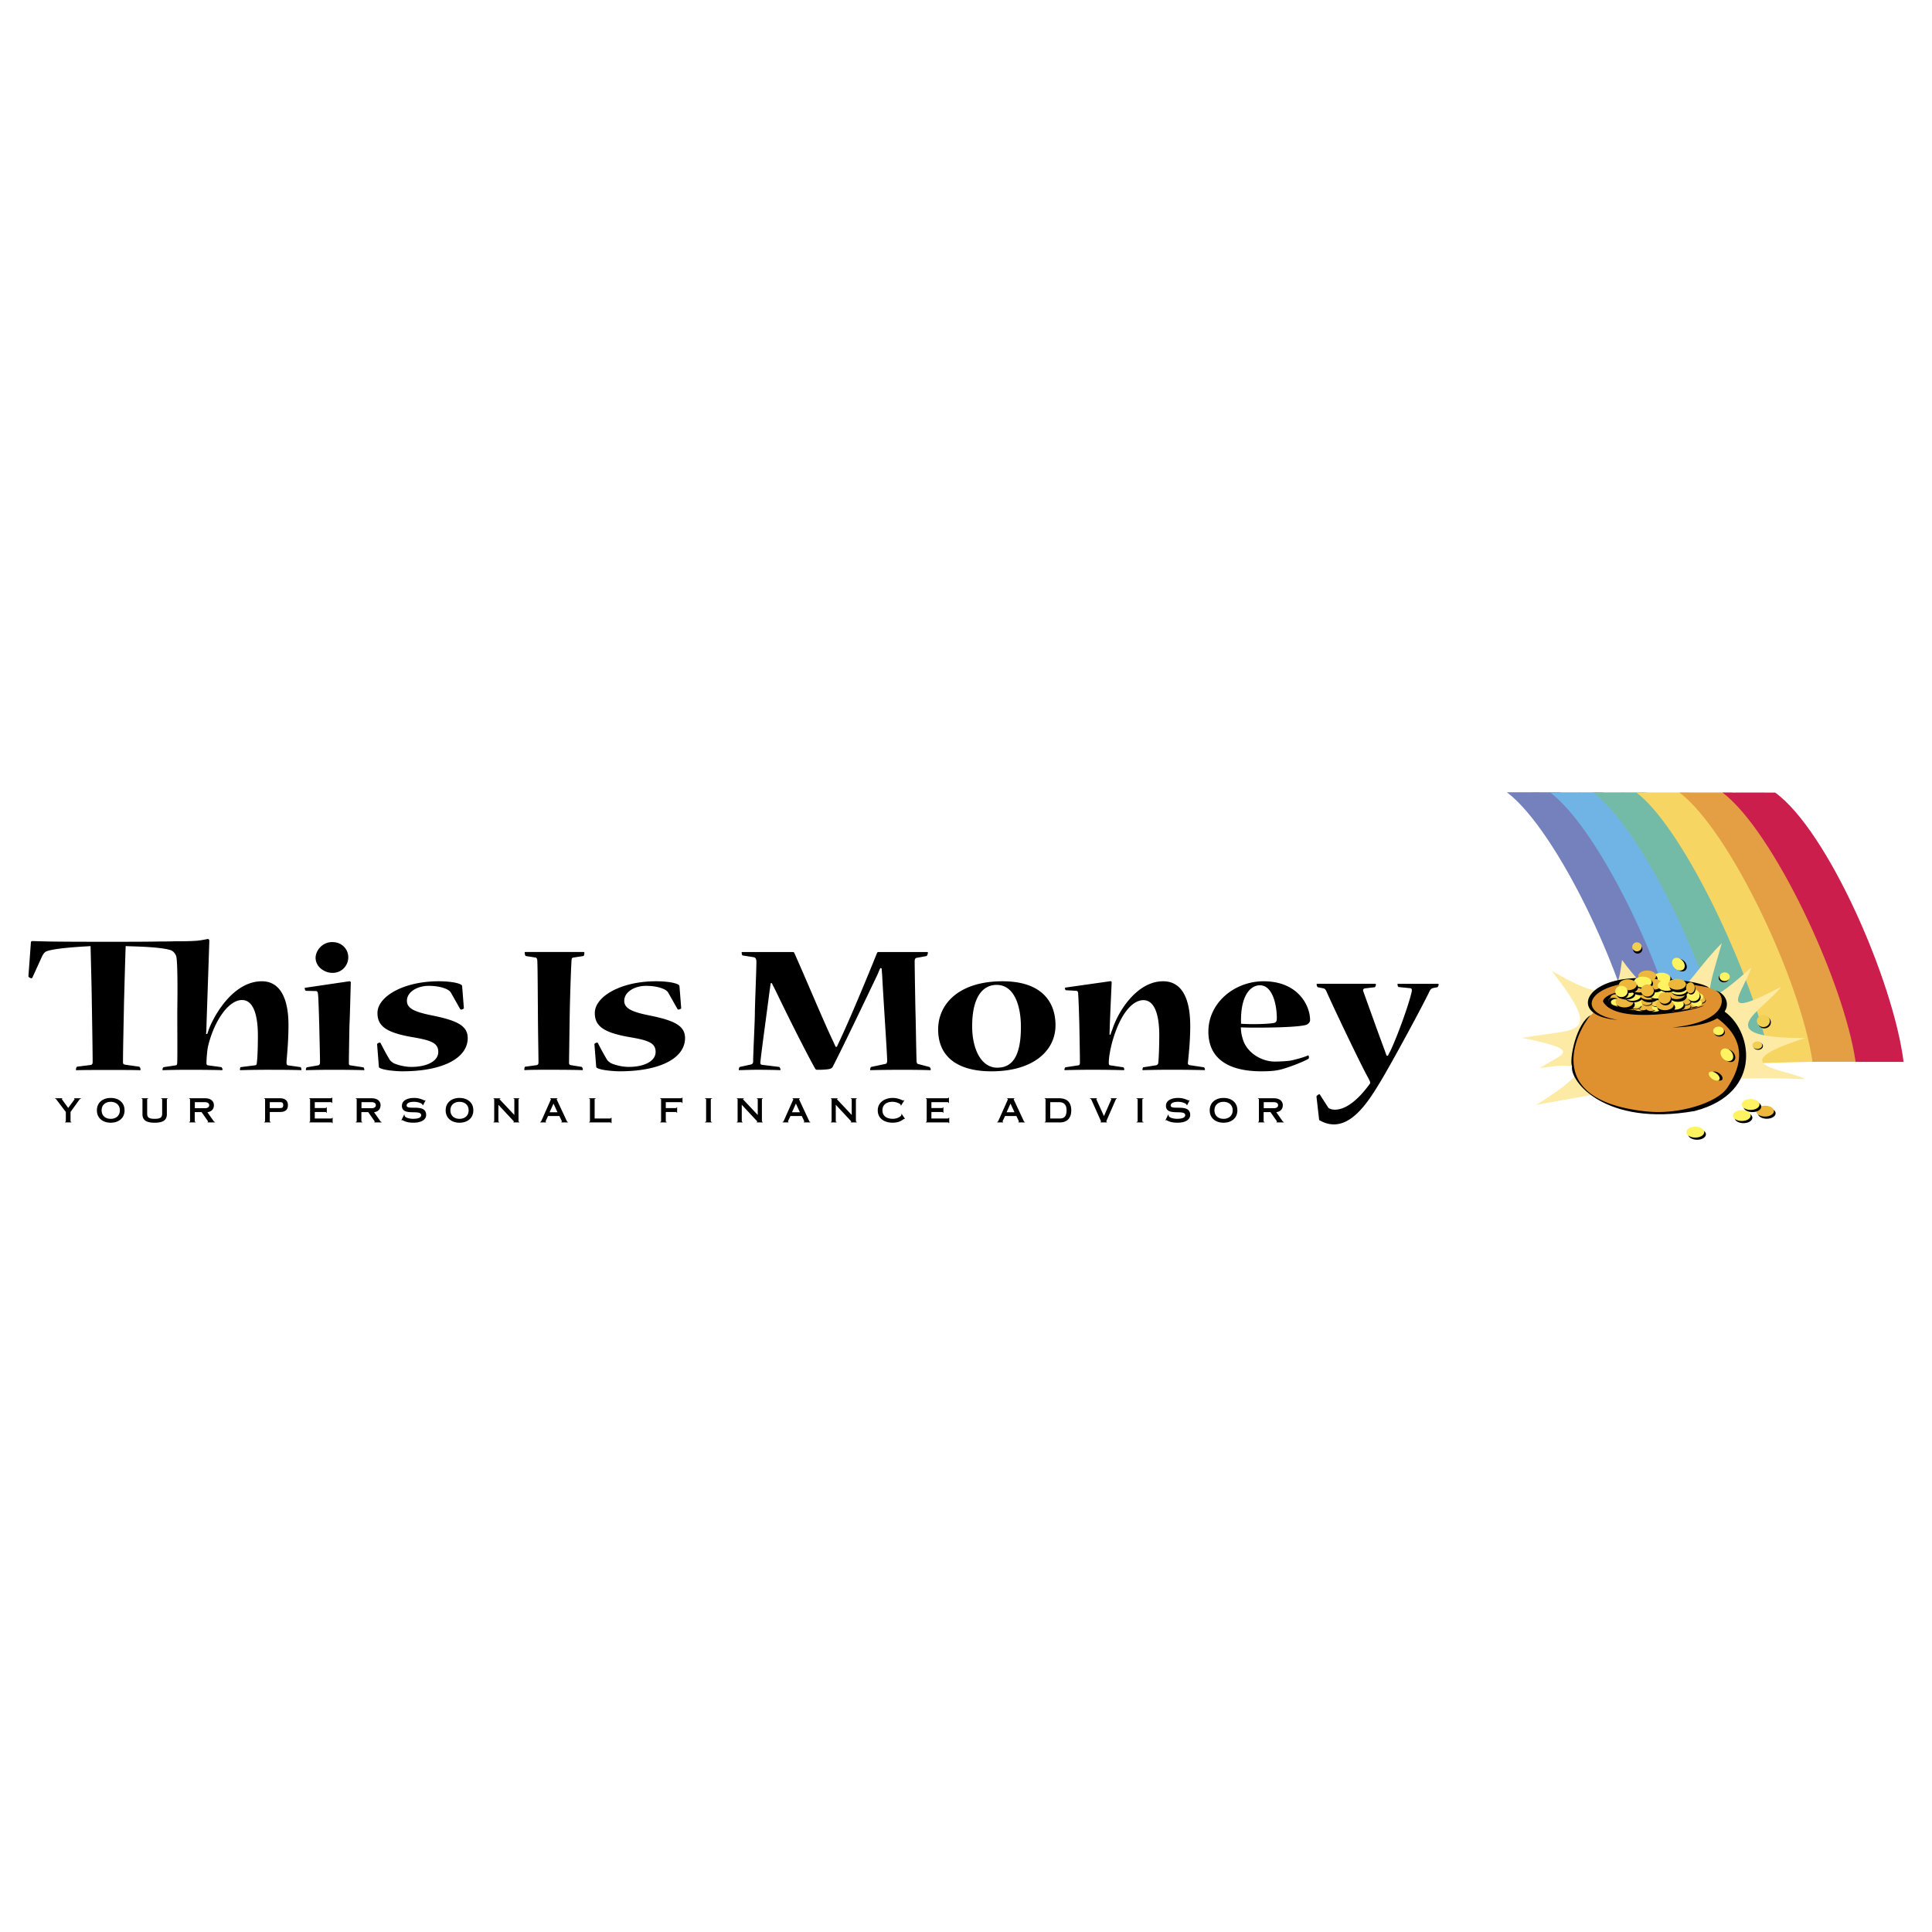 <svg xmlns="http://www.w3.org/2000/svg" width="2500" height="2500" viewBox="0 0 192.756 192.756"><g fill-rule="evenodd" clip-rule="evenodd"><path fill="#fff" d="M0 0h192.756v192.756H0V0z"/><path d="M150.346 79.047c2.402-.013 3.65 0 5.254 0 5.254 3.803 11.799 18.805 12.812 26.865h-4.785c-1.178-8.06-8.231-23.062-13.281-26.865z" fill="#7581bc"/><path d="M154.648 79.053c2.4-.013 3.65 0 5.254 0 5.254 3.803 11.799 18.805 12.811 26.865h-4.783c-1.18-8.061-8.231-23.062-13.282-26.865z" fill="#70b4e6"/><path d="M158.949 79.058c2.402-.013 3.652 0 5.254 0 5.254 3.804 11.799 18.805 12.812 26.866h-4.783c-1.179-8.061-8.23-23.062-13.283-26.866z" fill="#73bba7"/><path d="M163.252 79.064c2.4-.013 3.65 0 5.254 0 5.254 3.803 11.799 18.805 12.812 26.865-1.42 0-5.936.166-6.719.166-.143-.977 1.877-1.092 1.576-2.24-2.185-8.327-8.484-21.449-12.923-24.791z" fill="#f6d563"/><path d="M167.555 79.07c2.4-.013 3.65 0 5.252 0 5.254 3.804 11.799 18.805 12.812 26.866h-4.783c-1.18-8.061-8.231-23.062-13.281-26.866z" fill="#e49f44"/><path d="M171.855 79.076c2.402-.013 3.65 0 5.254 0 5.254 3.803 11.799 18.805 12.812 26.866h-4.785c-1.177-8.061-8.23-23.063-13.281-26.866z" fill="#cc1e4c"/><path d="M153.287 110.225c3.984-2.504 6.551-4.625.324-3.66 2.156-1.428 4.641-1.729-1.736-3.018 5.66-.998 8.121.035 2.934-6.699 6.766 3.998 6.637 1.432 7.021-1.075 5.201 7.065 5.715 2.506 9.955-1.668-1.479 5.2-2.506 7.321 2.947 2.413-.885 2.621-3.656 5.422 2.977 1.936-1.879 2.459-7.531 5.094 2.389 5.115-8.826 2.801-1.506 3.125-.018 4.096-10.416-.397-16.406.698-26.793 2.56z" fill="#fceaa5"/><path fill="#e0912f" d="M159.014 101l-.356-.889.352-.998 1.025-.646 1.111-.221 1.2-.223.8-.044h1.422l1.823-.045 1.689.134 2.094.317.66.304.781.352.346.803-.238 1.334.668.668 1.109 1.642.445 2.223-.578 1.867-1.066 1.51-1.244.844-1.6.711-1.689.267-1.823.133-2.443-.133-1.822-.355-2.28-.866-1.187-.898-.803-.963-.574-1.539.09-1.289.265-1.111.356-.977.578-.978.223-.266.666-.668z"/><path d="M166.844 102.518c6.936-.166 5.846-3.369 4.293-3.697 1.07.425 1.486 3.103-4.293 3.697z"/><path d="M171.816 100.768c2.975 1.777 4.271 8.256-2.738 10.078-8.932 1.572-12.477-2.975-12.236-4.465-.289-.621.385-4.316 1.918-5.133-.43.193-6.176 8.477 5.619 9.652 3.074.307 6.945-.834 7.969-2.398.914-1.395 2.588-4.424-1.223-7.061.291-.183.441-.554.691-.673z"/><path d="M172.119 105.705c-.281-.281-.338-.678-.129-.889.211-.209.607-.152.889.129.279.281.338.678.127.889-.209.209-.608.15-.887-.129zM165.342 98.811c-10.445.447-1.791 3.383 4.676 1.516-.844.521-8.721 2-10.074-.375-.096-.294.671-1.44 5.398-1.141z"/><path d="M170.498 98.531c-1.086-.795-6.078-1.09-7.732-.92-5.033.338-5.953 3.838-1.381 4.141-4.025-.68-3.17-3.223 1.338-3.723.82-.029 4.16-.25 7.775.502z"/><path d="M165.029 97.75c0-.299.396-.543.887-.543s.887.244.887.543c0 .301-.396.545-.887.545s-.887-.244-.887-.545z"/><path d="M164.889 97.594c0-.301.398-.545.889-.545.488 0 .887.244.887.545 0 .299-.398.543-.887.543-.491 0-.889-.244-.889-.543z" fill="#fff362"/><path d="M163.594 97.641c0-.301.396-.543.887-.543s.889.242.889.543-.398.543-.889.543-.887-.243-.887-.543z"/><path d="M163.453 97.371c0-.299.398-.543.889-.543s.887.244.887.543c0 .301-.396.545-.887.545s-.889-.244-.889-.545z" fill="#ecb73a"/><path d="M169.156 99.824c0-.178.232-.32.521-.32.287 0 .52.143.52.32 0 .176-.232.318-.52.318-.288.001-.521-.142-.521-.318z"/><path d="M169.107 99.764c0-.176.232-.32.52-.32.289 0 .521.145.521.32s-.232.318-.521.318c-.287 0-.52-.143-.52-.318z" fill="#ecb73a"/><path d="M162.895 100.602c0-.299.396-.543.887-.543s.889.244.889.543c0 .301-.398.545-.889.545s-.887-.245-.887-.545z"/><path d="M162.754 100.334c0-.301.398-.543.889-.543.488 0 .887.242.887.543s-.398.543-.887.543c-.491 0-.889-.242-.889-.543z" fill="#f1cf52"/><path d="M164.256 100.566c0-.301.398-.545.887-.545.49 0 .889.244.889.545 0 .299-.398.543-.889.543-.489 0-.887-.244-.887-.543z"/><path d="M164.115 100.408c0-.301.398-.545.889-.545s.887.244.887.545c0 .299-.396.543-.887.543s-.889-.244-.889-.543z" fill="#f5e96b"/><path d="M165.232 98.814h.588-.588zM168.42 100.211c0-.176.232-.318.52-.318.289 0 .521.143.521.318 0 .178-.232.32-.521.32-.288 0-.52-.142-.52-.32z"/><path d="M168.369 100.15c0-.176.234-.318.521-.318s.521.143.521.318c0 .178-.234.32-.521.32s-.521-.142-.521-.32z" fill="#ecb73a"/><path d="M167.686 100.436c0-.176.234-.318.521-.318.289 0 .521.143.521.318s-.232.318-.521.318c-.287 0-.521-.143-.521-.318z"/><path d="M167.637 100.375c0-.176.234-.318.521-.318s.52.143.52.318-.232.318-.52.318-.521-.142-.521-.318z" fill="#ecb73a"/><path d="M166.666 100.502c0-.176.232-.318.521-.318.287 0 .52.143.52.318s-.232.32-.52.32c-.289 0-.521-.144-.521-.32z"/><path d="M166.617 100.441c0-.176.232-.318.52-.318.289 0 .521.143.521.318 0 .178-.232.32-.521.32-.287.001-.52-.142-.52-.32z" fill="#f5e96b"/><path d="M165.607 100.301c0-.176.232-.318.521-.318.287 0 .52.143.52.318s-.232.32-.52.32c-.288 0-.521-.144-.521-.32z"/><path d="M165.559 100.24c0-.176.232-.318.52-.318.289 0 .521.143.521.318 0 .178-.232.32-.521.32-.288.001-.52-.142-.52-.32z" fill="#f1cf52"/><path d="M168.91 99.461c0-.176.232-.318.521-.318.287 0 .52.143.52.318 0 .178-.232.32-.52.32-.288 0-.521-.142-.521-.32z" fill="#f5e96b"/><path d="M168.861 99.4c0-.176.232-.318.52-.318.289 0 .521.143.521.318 0 .178-.232.32-.521.32-.287.001-.52-.142-.52-.32z" fill="#fff362"/><path d="M168.166 99.73c0-.176.232-.32.52-.32s.521.145.521.32-.234.318-.521.318-.52-.142-.52-.318z"/><path d="M168.115 99.67c0-.176.232-.318.521-.318.287 0 .52.143.52.318s-.232.318-.52.318c-.288 0-.521-.142-.521-.318z" fill="#f5e96b"/><path d="M167.682 99.988c0-.176.234-.32.521-.32s.521.145.521.32-.234.318-.521.318-.521-.142-.521-.318z"/><path d="M167.633 99.928c0-.176.232-.318.52-.318.289 0 .521.143.521.318s-.232.318-.521.318c-.288 0-.52-.142-.52-.318z" fill="#ecb73a"/><path d="M168.385 99.373c0-.178.234-.32.521-.32s.521.143.521.32c0 .176-.234.318-.521.318s-.521-.142-.521-.318z"/><path d="M168.336 99.312c0-.178.232-.32.52-.32.289 0 .521.143.521.32 0 .176-.232.318-.521.318-.288.001-.52-.142-.52-.318z" fill="#f1cf52"/><path d="M162.605 100.447c0-.176.232-.318.521-.318.287 0 .52.143.52.318 0 .178-.232.32-.52.32-.288.001-.521-.142-.521-.32z" fill="#ecb73a"/><path d="M162.555 100.387c0-.176.234-.318.521-.318s.521.143.521.318c0 .178-.234.32-.521.32s-.521-.143-.521-.32z" fill="#f1cf52"/><path d="M163.447 100.533c0-.176.232-.318.52-.318.289 0 .521.143.521.318 0 .178-.232.32-.521.32-.287.001-.52-.142-.52-.32z"/><path d="M163.396 100.473c0-.176.234-.318.521-.318s.521.143.521.318-.234.32-.521.32-.521-.145-.521-.32z" fill="#ecb73a"/><path d="M166.803 99.719c0-.176.232-.318.52-.318s.521.143.521.318c0 .178-.234.32-.521.32s-.52-.143-.52-.32z"/><path d="M166.752 99.66c0-.178.232-.32.521-.32.287 0 .52.143.52.32 0 .176-.232.318-.52.318-.289.001-.521-.142-.521-.318z" fill="#f5e96b"/><path d="M162.229 100.4c0-.176.232-.318.521-.318.287 0 .52.143.52.318s-.232.318-.52.318c-.289.001-.521-.142-.521-.318z"/><path d="M162.178 100.34c0-.176.234-.318.521-.318s.521.143.521.318-.234.318-.521.318-.521-.142-.521-.318z" fill="#f1cf52"/><path d="M161.994 100.385c0-.176.232-.32.52-.32.289 0 .521.145.521.32s-.232.318-.521.318c-.287 0-.52-.142-.52-.318z"/><path d="M161.943 100.324c0-.176.234-.318.521-.318s.521.143.521.318-.234.318-.521.318-.521-.142-.521-.318z" fill="#f1cf52"/><path d="M166.076 100.5c0-.176.232-.318.52-.318s.521.143.521.318-.234.32-.521.32-.52-.144-.52-.32z" fill="#f5e96b"/><path d="M167.207 99.35c0-.176.234-.318.521-.318.289 0 .521.143.521.318s-.232.318-.521.318c-.287 0-.521-.143-.521-.318z" fill="#fff"/><path d="M167.158 99.289c0-.176.234-.318.521-.318s.52.143.52.318-.232.32-.52.32-.521-.144-.521-.32z" fill="#fff"/><path d="M166.412 99.484c0-.176.234-.32.521-.32s.52.145.52.32-.232.318-.52.318-.521-.142-.521-.318z"/><path d="M166.363 99.424c0-.176.232-.318.52-.318.289 0 .521.143.521.318s-.232.318-.521.318c-.287 0-.52-.142-.52-.318z" fill="#f1cf52"/><path d="M166.768 99.127c0-.178.234-.32.521-.32s.521.143.521.32c0 .176-.234.318-.521.318s-.521-.142-.521-.318z"/><path d="M166.719 99.066c0-.176.232-.32.52-.32.289 0 .521.145.521.32s-.232.318-.521.318c-.288.001-.52-.142-.52-.318z" fill="#f1cf52"/><path d="M166.803 100.215c0-.176.232-.318.52-.318.289 0 .521.143.521.318s-.232.32-.521.32c-.288 0-.52-.144-.52-.32z"/><path d="M166.752 100.154c0-.176.234-.318.521-.318s.521.143.521.318c0 .178-.234.32-.521.32s-.521-.142-.521-.32z" fill="#f1cf52"/><path d="M168.766 100.078c0-.176.234-.32.521-.32s.521.145.521.32-.234.318-.521.318-.521-.142-.521-.318z" fill="#fff362"/><path d="M165.936 100.479c0-.176.234-.318.521-.318s.521.143.521.318c0 .178-.234.32-.521.32s-.521-.143-.521-.32z"/><path d="M165.887 100.418c0-.176.232-.318.521-.318.287 0 .52.143.52.318 0 .178-.232.32-.52.32-.289 0-.521-.142-.521-.32z" fill="#f1cf52"/><path d="M164.234 100.602c0-.176.234-.318.521-.318s.521.143.521.318c0 .178-.234.32-.521.32s-.521-.143-.521-.32z"/><path d="M164.186 100.541c0-.176.234-.318.521-.318s.52.143.52.318c0 .178-.232.32-.52.32s-.521-.142-.521-.32z" fill="#ecb73a"/><path d="M164.859 100.545c0-.176.232-.318.521-.318.287 0 .52.143.52.318s-.232.318-.52.318c-.288 0-.521-.142-.521-.318z" fill="#f5e96b"/><path d="M164.811 100.484c0-.176.232-.318.52-.318.289 0 .521.143.521.318s-.232.318-.521.318c-.288.001-.52-.142-.52-.318z" fill="#fff362"/><path d="M165.283 100.535c0-.176.232-.318.521-.318.287 0 .52.143.52.318s-.232.32-.52.32c-.288 0-.521-.144-.521-.32z" fill="#f5e96b"/><path d="M162.725 100.389c0-.176.234-.318.521-.318s.521.143.521.318-.234.318-.521.318-.521-.143-.521-.318z"/><path d="M162.676 100.328c0-.176.232-.318.52-.318.289 0 .521.143.521.318s-.232.318-.521.318c-.288 0-.52-.142-.52-.318z" fill="#f1cf52"/><path d="M164.021 99.594c0-.176.232-.318.52-.318.289 0 .521.143.521.318s-.232.318-.521.318c-.287 0-.52-.142-.52-.318z"/><path d="M163.971 99.533c0-.176.234-.318.521-.318s.521.143.521.318c0 .178-.234.32-.521.32s-.521-.142-.521-.32z" fill="#f1cf52"/><path d="M165.963 100.008c0-.176.232-.32.521-.32.287 0 .52.145.52.32s-.232.318-.52.318c-.289 0-.521-.142-.521-.318z"/><path d="M165.914 99.947c0-.176.232-.32.52-.32.289 0 .521.145.521.32s-.232.318-.521.318c-.288.001-.52-.142-.52-.318z" fill="#f1cf52"/><path d="M164.773 100.154c0-.176.232-.318.521-.318.287 0 .52.143.52.318 0 .178-.232.32-.52.32-.288.001-.521-.142-.521-.32z"/><path d="M164.725 100.096c0-.178.232-.32.52-.32.289 0 .521.143.521.32 0 .176-.232.318-.521.318-.288 0-.52-.143-.52-.318z" fill="#f1cf52"/><path d="M161.801 100.178c0-.178.234-.32.521-.32.289 0 .521.143.521.32 0 .176-.232.318-.521.318-.287 0-.521-.142-.521-.318z"/><path d="M161.752 100.117c0-.176.234-.32.521-.32s.52.145.52.32-.232.318-.52.318-.521-.142-.521-.318z" fill="#f1cf52"/><path d="M161.229 100.244c0-.176.234-.318.521-.318s.521.143.521.318-.234.32-.521.32-.521-.144-.521-.32z"/><path d="M161.18 100.184c0-.176.232-.318.521-.318.287 0 .52.143.52.318s-.232.32-.52.32c-.289 0-.521-.145-.521-.32z" fill="#f1cf52"/><path d="M161.312 99.389c0-.176.232-.318.52-.318.289 0 .521.143.521.318s-.232.32-.521.32c-.287 0-.52-.145-.52-.32z" fill="#f5e96b"/><path d="M160.744 99.572c0-.176.232-.318.52-.318s.521.143.521.318c0 .178-.234.32-.521.32s-.52-.142-.52-.32z"/><path d="M160.693 99.514c0-.178.232-.32.521-.32.287 0 .52.143.52.32 0 .176-.232.318-.52.318-.288 0-.521-.143-.521-.318z" fill="#ecb73a"/><path d="M162.865 100.135c0-.176.234-.318.521-.318s.521.143.521.318-.234.318-.521.318-.521-.142-.521-.318z" fill="#f5e96b"/><path d="M162.816 100.074c0-.176.232-.318.521-.318.287 0 .52.143.52.318s-.232.318-.52.318c-.288.001-.521-.142-.521-.318z" fill="#fff362"/><path d="M163.822 100.041c0-.178.234-.32.521-.32s.521.143.521.32c0 .176-.234.318-.521.318s-.521-.142-.521-.318z"/><path d="M163.773 99.98c0-.178.232-.32.521-.32.287 0 .52.143.52.32 0 .176-.232.318-.52.318-.288.001-.521-.142-.521-.318z" fill="#ecb73a"/><path d="M162.107 99.736c0-.176.232-.318.521-.318.287 0 .52.143.52.318s-.232.32-.52.32c-.288.001-.521-.144-.521-.32z"/><path d="M162.057 99.676c0-.176.234-.318.521-.318s.521.143.521.318c0 .178-.234.32-.521.32s-.521-.142-.521-.32z" fill="#f1cf52"/><path d="M160.465 99.871c0-.176.232-.318.52-.318.289 0 .521.143.521.318 0 .178-.232.32-.521.32-.288 0-.52-.142-.52-.32z"/><path d="M160.719 99.986c0-.178.234-.32.521-.32s.52.143.52.32c0 .176-.232.318-.52.318s-.521-.142-.521-.318z" fill="#fff362"/><path d="M164.885 98.732h1-1zM166.354 100.344c0-.299.396-.543.887-.543s.889.244.889.543c0 .301-.398.545-.889.545s-.887-.244-.887-.545z"/><path d="M166.213 100.188c0-.301.398-.545.889-.545s.887.244.887.545c0 .299-.396.543-.887.543s-.889-.245-.889-.543z" fill="#fff362"/><path d="M164.809 99.24c0-.299.396-.543.887-.543s.887.244.887.543c0 .301-.396.545-.887.545s-.887-.244-.887-.545z"/><path d="M164.668 99.082c0-.299.398-.543.887-.543.49 0 .889.244.889.543 0 .301-.398.545-.889.545-.489 0-.887-.244-.887-.545z" fill="#f5e96b"/><path d="M165.359 100.51c0-.299.398-.543.889-.543s.887.244.887.543c0 .301-.396.545-.887.545s-.889-.244-.889-.545z"/><path d="M165.221 100.242c0-.301.396-.543.887-.543s.887.242.887.543-.396.543-.887.543-.887-.242-.887-.543zM167.898 99.406c0-.301.398-.543.887-.543.49 0 .889.242.889.543s-.398.543-.889.543c-.488 0-.887-.242-.887-.543z" fill="#ecb73a"/><path d="M167.758 99.139c0-.301.398-.545.889-.545s.887.244.887.545c0 .299-.396.543-.887.543s-.889-.244-.889-.543z" fill="#f1cf52"/><path d="M161.332 100.234c0-.301.396-.543.887-.543s.887.242.887.543-.396.543-.887.543-.887-.242-.887-.543z"/><path d="M161.191 99.967c0-.301.396-.545.887-.545s.889.244.889.545c0 .299-.398.543-.889.543s-.887-.244-.887-.543z" fill="#ecb73a"/><path d="M162.104 99.461c0-.299.398-.543.887-.543.49 0 .889.244.889.543 0 .301-.398.545-.889.545-.489 0-.887-.244-.887-.545z"/><path d="M161.965 99.305c0-.301.396-.545.887-.545s.887.244.887.545c0 .299-.396.543-.887.543s-.887-.244-.887-.543z" fill="#fff362"/><path d="M166.52 99.406c0-.301.396-.543.887-.543s.887.242.887.543-.396.543-.887.543-.887-.242-.887-.543z"/><path d="M166.379 99.139c0-.301.396-.545.887-.545s.889.244.889.545c0 .299-.398.543-.889.543s-.887-.244-.887-.543z" fill="#ecb73a"/><path d="M163.703 99.461c0-.299.398-.543.889-.543s.887.244.887.543c0 .301-.396.545-.887.545s-.889-.244-.889-.545z"/><path d="M163.564 99.193c0-.301.396-.543.887-.543s.889.242.889.543-.398.543-.889.543-.887-.242-.887-.543z" fill="#ecb73a"/><path d="M164.531 99.24c0-.299.398-.543.889-.543s.887.244.887.543c0 .301-.396.545-.887.545s-.889-.244-.889-.545z"/><path d="M164.393 99.082c0-.299.396-.543.887-.543s.889.244.889.543c0 .301-.398.545-.889.545s-.887-.244-.887-.545z" fill="#fff362"/><path d="M161.387 99.186c0-.301.396-.543.887-.543s.887.242.887.543-.396.543-.887.543-.887-.243-.887-.543z"/><path d="M161.246 99.027c0-.301.398-.543.889-.543s.887.242.887.543-.396.545-.887.545-.889-.244-.889-.545z" fill="#fff362"/><path d="M166.74 98.855c0-.301.396-.545.887-.545s.887.244.887.545c0 .299-.396.543-.887.543s-.887-.244-.887-.543z"/><path d="M166.6 98.697c0-.301.398-.545.887-.545.49 0 .889.244.889.545 0 .299-.398.543-.889.543-.489 0-.887-.244-.887-.543z" fill="#fff362"/><path d="M162.766 98.744c0-.301.398-.543.887-.543.49 0 .889.242.889.543s-.398.543-.889.543c-.489 0-.887-.242-.887-.543z"/><path d="M162.627 98.477c0-.301.396-.545.887-.545s.887.244.887.545c0 .299-.396.543-.887.543s-.887-.245-.887-.543z" fill="#ecb73a"/><path d="M164.201 98.469c0-.301.396-.545.887-.545s.889.244.889.545-.398.543-.889.543-.887-.242-.887-.543z"/><path d="M164.061 98.199c0-.299.398-.543.889-.543s.887.244.887.543c0 .301-.396.545-.887.545s-.889-.244-.889-.545z" fill="#ecb73a"/><path d="M163.152 98.137c0-.299.396-.543.887-.543s.889.244.889.543c0 .301-.398.545-.889.545s-.887-.244-.887-.545z"/><path d="M163.012 97.979c0-.299.398-.543.889-.543s.887.244.887.543c0 .301-.396.545-.887.545s-.889-.245-.889-.545z" fill="#fff362"/><path d="M165.525 98.469c0-.301.396-.545.887-.545s.889.244.889.545-.398.543-.889.543-.887-.242-.887-.543z"/><path d="M165.387 98.311c0-.301.396-.545.887-.545s.887.244.887.545-.396.543-.887.543-.887-.243-.887-.543z" fill="#fff362"/><path d="M161.662 98.523c0-.301.396-.543.887-.543s.889.242.889.543-.398.543-.889.543-.887-.242-.887-.543z"/><path d="M161.521 98.256c0-.301.398-.545.889-.545s.887.244.887.545c0 .299-.396.543-.887.543s-.889-.244-.889-.543z" fill="#ecb73a"/><path d="M166.574 98.469c0-.301.396-.545.887-.545s.889.244.889.545-.398.543-.889.543-.887-.242-.887-.543z"/><path d="M166.434 98.199c0-.299.398-.543.889-.543s.887.244.887.543c0 .301-.396.545-.887.545s-.889-.244-.889-.545z" fill="#ecb73a"/><path d="M168.428 99.488c0-.312.279-.564.623-.564s.623.252.623.564c0 .311-.279.562-.623.562s-.623-.251-.623-.562z"/><path d="M168.33 99.324c0-.312.279-.564.623-.564s.623.252.623.564c0 .311-.279.562-.623.562s-.623-.251-.623-.562z" fill="#fff362"/><path d="M168.289 98.676c0-.303.193-.547.434-.547s.436.244.436.547-.195.547-.436.547-.434-.244-.434-.547z"/><path d="M168.221 98.557c0-.303.193-.547.434-.547s.436.244.436.547-.195.547-.436.547-.434-.245-.434-.547z" fill="#ecb73a"/><path d="M165.549 99.74c0-.311.279-.562.623-.562s.621.252.621.562c0 .312-.277.564-.621.564s-.623-.251-.623-.564z"/><path d="M165.451 99.576c0-.311.277-.562.621-.562s.623.252.623.562c0 .312-.279.564-.623.564s-.621-.251-.621-.564z" fill="#ecb73a"/><path d="M163.814 98.951c0-.332.289-.602.648-.602.357 0 .646.27.646.602s-.289.602-.646.602c-.358 0-.648-.27-.648-.602z"/><path d="M163.713 98.82c0-.332.289-.602.646-.602.359 0 .648.27.648.602s-.289.602-.648.602c-.357 0-.646-.27-.646-.602z" fill="#ecb73a"/><path d="M161.244 99.078c0-.311.279-.564.623-.564s.621.254.621.564c0 .312-.277.564-.621.564s-.623-.251-.623-.564z"/><path d="M161.146 98.914c0-.311.277-.562.621-.562s.623.252.623.562c0 .312-.279.564-.623.564s-.621-.251-.621-.564z" fill="#fff362"/><path d="M167.281 96.664c-.279-.281-.338-.679-.127-.889.209-.209.605-.152.887.128.281.28.338.678.129.887-.211.212-.608.153-.889-.126z"/><path d="M167.074 96.576c-.281-.281-.338-.679-.129-.888.211-.21.607-.152.889.128.279.28.338.678.127.887-.209.211-.606.152-.887-.127z" fill="#fff362"/><path d="M162.922 94.689c0-.249.209-.45.469-.45s.469.202.469.45c0 .249-.209.45-.469.45s-.469-.201-.469-.45z"/><path d="M162.848 94.467c0-.249.209-.45.469-.45s.469.202.469.45-.209.45-.469.45-.469-.202-.469-.45z" fill="#f1cf52"/><path d="M171.477 97.576c0-.24.229-.434.512-.434.281 0 .512.193.512.434 0 .238-.23.434-.512.434-.284 0-.512-.196-.512-.434z"/><path d="M171.557 97.449c0-.238.229-.434.512-.434s.512.195.512.434c0 .24-.229.434-.512.434s-.512-.194-.512-.434z" fill="#fff362"/><path d="M175.387 101.998c0-.332.289-.602.648-.602.357 0 .646.27.646.602s-.289.602-.646.602c-.359 0-.648-.27-.648-.602z"/><path d="M175.285 101.867c0-.332.289-.602.646-.602.359 0 .648.27.648.602s-.289.602-.648.602c-.357 0-.646-.27-.646-.602z" fill="#f1cf52"/><path d="M170.822 106.998c.117-.148.436-.107.713.092.277.201.406.484.289.635-.117.148-.438.107-.713-.092-.277-.201-.408-.485-.289-.635z"/><path d="M171.912 105.617c-.281-.281-.338-.678-.129-.887.209-.211.607-.154.887.127.281.281.338.678.129.889-.209.209-.608.152-.887-.129zM170.523 107.002c.117-.15.438-.109.715.092s.406.484.289.633c-.117.15-.438.109-.715-.092-.275-.199-.406-.485-.289-.633z" fill="#fff362"/><path d="M171.01 102.984c0-.24.242-.434.541-.434s.541.193.541.434c0 .238-.242.434-.541.434s-.541-.195-.541-.434z"/><path d="M170.924 102.857c0-.238.242-.434.541-.434s.541.195.541.434c0 .24-.242.434-.541.434s-.541-.193-.541-.434z" fill="#fff362"/><path d="M174.92 104.363c0-.207.217-.377.486-.377.268 0 .484.17.484.377 0 .209-.217.379-.484.379-.269 0-.486-.17-.486-.379z"/><path d="M174.844 104.281c0-.209.217-.377.484-.377.27 0 .486.168.486.377s-.217.379-.486.379c-.267 0-.484-.17-.484-.379z" fill="#f1cf52"/><path d="M168.426 113.172c0-.301.398-.543.889-.543.488 0 .887.242.887.543s-.398.543-.887.543c-.491 0-.889-.242-.889-.543z"/><path d="M168.254 112.953c0-.299.396-.543.887-.543s.889.244.889.543c0 .301-.398.545-.889.545s-.887-.244-.887-.545z" fill="#fff362"/><path d="M175.381 111.074c0-.301.396-.543.887-.543s.887.242.887.543-.396.543-.887.543-.887-.242-.887-.543z"/><path d="M175.207 110.857c0-.301.398-.545.889-.545s.887.244.887.545c0 .299-.396.543-.887.543s-.889-.244-.889-.543z" fill="#ecb73a"/><path d="M173.062 111.516c0-.299.396-.543.887-.543s.887.244.887.543c0 .301-.396.543-.887.543s-.887-.243-.887-.543z"/><path d="M172.891 111.299c0-.301.396-.545.887-.545s.887.244.887.545c0 .299-.396.543-.887.543s-.887-.244-.887-.543z" fill="#fff362"/><path d="M173.945 110.412c0-.301.396-.543.887-.543s.889.242.889.543-.398.543-.889.543-.887-.242-.887-.543z"/><path d="M173.773 110.193c0-.299.396-.543.887-.543s.887.244.887.543c0 .301-.396.545-.887.545s-.887-.244-.887-.545z" fill="#fff362"/><path d="M5.496 109.574v.045c.08 0 .113.057.162.123l.91 1.201v.893c0 .072-.013.1-.079.1v.047h.631v-.047c-.066 0-.083-.027-.083-.1v-.893l.863-1.201c.046-.066.103-.119.172-.123v-.045h-.677v.045c.023.004.046.023.046.043 0 .01-.013.031-.027.051l-.608.826-.589-.811c-.026-.035-.046-.057-.046-.08 0-.016.02-.029.042-.029v-.045h-.717zM11.048 109.541c-.764 0-1.38.436-1.38 1.236s.616 1.236 1.38 1.236c.764 0 1.379-.436 1.379-1.236s-.615-1.236-1.379-1.236zm0 .389c.503 0 .91.295.91.848s-.407.848-.91.848-.91-.295-.91-.848.407-.848.91-.848zM14.683 109.719c0-.072.017-.1.096-.1v-.045h-.658v.045c.08 0 .093.027.093.1v1.449c0 .635.457.846 1.217.846s1.217-.211 1.217-.846v-1.449c0-.072.013-.1.093-.1v-.045h-.658v.045c.079 0 .096.027.096.1v1.369c0 .391-.152.537-.748.537-.595 0-.748-.146-.748-.537v-1.369zM19.43 110.957h.682l.605.863c.033.045.042.062.042.088 0 .014-.006.027-.046.027v.047h.734v-.047c-.069 0-.096-.033-.142-.1l-.612-.867c.406-.062.648-.311.648-.703 0-.389-.304-.691-.88-.691h-1.594v.045c.079 0 .093.027.093.1v2.117c0 .072-.014.1-.093.1v.047h.655v-.047c-.08 0-.093-.027-.093-.1v-.879h.001zm.01-.994h1.002c.238 0 .43.094.43.303 0 .207-.192.301-.43.301H19.44v-.604zM26.916 110.943h1.022c.576 0 .788-.266.788-.686s-.265-.684-.788-.684h-1.584v.045c.08 0 .093.027.093.1v2.117c0 .072-.013.1-.093.1v.047h.655v-.047c-.079 0-.092-.027-.092-.1v-.892h-.001zm0-.98h1.016c.251 0 .324.08.324.295s-.073.295-.324.295h-1.016v-.59zM30.851 111.982h2.176c.08 0 .113.025.113.072h.046v-.543h-.046c0 .053-.033.08-.113.08h-1.621v-.648h1.038c.08 0 .113.025.113.078h.046v-.555h-.046c0 .059-.033.086-.113.086h-1.038v-.59h1.591c.08 0 .112.027.112.086h.047v-.548h-.046c0 .047-.033.074-.112.074h-2.146v.045c.072 0 .086.027.086.1v2.117c0 .072-.014.1-.086.1v.046h-.001zM36.056 110.957h.682l.605.863c.033.045.043.062.043.088 0 .014-.007.027-.046.027v.047h.734v-.047c-.069 0-.096-.033-.142-.1l-.612-.867c.407-.062.648-.311.648-.703 0-.389-.305-.691-.88-.691h-1.594v.045c.08 0 .093.027.093.1v2.117c0 .072-.013.1-.093.1v.047h.655v-.047c-.079 0-.093-.027-.093-.1v-.879zm.01-.994h1.002c.238 0 .43.094.43.303 0 .207-.192.301-.43.301h-1.002v-.604zM42.459 109.785l-.053-.016c-.01.01-.017.021-.06.021-.04 0-.443-.25-1.019-.25-.642 0-1.228.23-1.228.787 0 1.098 1.922.293 1.922.941 0 .184-.205.355-.807.355-.423 0-.85-.139-.85-.334 0-.027.007-.041.007-.053l-.053-.027-.274.562.042.01c.017-.01.027-.027.046-.027.076 0 .308.258 1.115.258.847 0 1.27-.336 1.27-.773 0-1.197-1.948-.404-1.948-.945 0-.205.222-.365.738-.365.539 0 .85.232.85.275a.166.166 0 0 1-.007.047l.053.029.256-.495zM45.845 109.541c-.764 0-1.379.436-1.379 1.236s.615 1.236 1.379 1.236c.765 0 1.379-.436 1.379-1.236s-.614-1.236-1.379-1.236zm0 .389c.503 0 .91.295.91.848s-.407.848-.91.848-.909-.295-.909-.848.406-.848.909-.848zM51.733 109.719c0-.072.023-.1.09-.1v-.045h-.593v.045c.08 0 .086.027.086.1v1.52l-1.436-1.525c-.023-.023-.037-.041-.037-.051 0-.029.026-.043.09-.043v-.045h-.705v.045c.073 0 .08.027.08.1v2.117c0 .072-.006.1-.08.1v.047h.586v-.047c-.073 0-.089-.027-.089-.1v-1.613l1.488 1.598c.043.045.063.059.063.088 0 .02-.033.027-.066.027v.047h.612v-.047c-.066 0-.09-.027-.09-.1v-2.118h.001zM54.833 110.969l.39-.865.397.865h-.787zm-.347 1.013v-.047c-.03-.004-.05-.02-.05-.051 0-.043.05-.107.241-.539h1.135c.222.475.251.52.251.557 0 .016-.017.033-.06.033v.047h.658v-.047c-.069 0-.083-.023-.129-.127l-.959-2.053a.206.206 0 0 1-.03-.086c0-.023.02-.043.07-.051v-.045h-.721v.045c.043.008.069.023.069.061 0 .029-.02.066-.037.1l-.903 2.029c-.046.107-.066.123-.126.127v.047h.591zM58.772 111.982h2.084c.079 0 .112.025.112.072h.047v-.543h-.047c0 .053-.033.08-.112.08h-1.528v-1.873c0-.072.014-.1.1-.1v-.045h-.655v.045c.073 0 .086.027.086.1v2.117c0 .072-.013.1-.086.1v.047h-.001zM65.864 109.619c.08 0 .093.027.093.1v2.117c0 .072-.013.1-.093.1v.047h.648v-.047c-.073 0-.086-.027-.086-.1v-.893h.972c.08 0 .113.025.113.078h.046v-.555h-.046c0 .059-.033.086-.113.086h-.972v-.59h1.508c.08 0 .112.027.112.086h.046v-.548h-.046c0 .047-.033.074-.112.074h-2.071v.045h.001zM70.918 109.719c0-.072.017-.1.123-.1v-.045h-.711v.045c.105 0 .119.027.119.1v2.117c0 .072-.013.1-.119.1v.047h.711v-.047c-.105 0-.123-.027-.123-.1v-2.117zM76.017 109.719c0-.072.023-.1.089-.1v-.045h-.592v.045c.079 0 .086.027.086.1v1.52l-1.436-1.525c-.023-.023-.037-.041-.037-.051 0-.029.027-.043.089-.043v-.045h-.705v.045c.073 0 .08.027.08.1v2.117c0 .072-.007.1-.08.1v.047h.585v-.047c-.072 0-.089-.027-.089-.1v-1.613l1.488 1.598c.043.045.062.059.062.088 0 .02-.032.027-.065.027v.047h.612v-.047c-.066 0-.089-.027-.089-.1v-2.118h.002zM79.017 110.969l.39-.865.397.865h-.787zm-.348 1.013v-.047c-.029-.004-.049-.02-.049-.051 0-.043.049-.107.242-.539h1.134c.222.475.251.52.251.557 0 .016-.017.033-.06.033v.047h.658v-.047c-.069 0-.083-.023-.129-.127l-.959-2.053a.206.206 0 0 1-.03-.086c0-.023.02-.043.069-.051v-.045h-.721v.045c.043.008.069.023.069.061 0 .029-.02.066-.036.1l-.903 2.029c-.046.107-.066.123-.125.127v.047h.589zM85.394 109.719c0-.072.023-.1.089-.1v-.045h-.592v.045c.079 0 .085.027.085.1v1.52l-1.435-1.525c-.023-.023-.037-.041-.037-.051 0-.029.026-.043.089-.043v-.045h-.703v.045c.073 0 .079.027.079.1v2.117c0 .072-.006.1-.079.1v.047h.585v-.047c-.073 0-.089-.027-.089-.1v-1.613l1.488 1.598c.043.045.063.059.063.088 0 .02-.033.027-.066.027v.047h.612v-.047c-.066 0-.089-.027-.089-.1v-2.118zM90.23 109.775l-.046-.018c-.023.037-.043.041-.076.041-.069 0-.46-.258-1.042-.258-.811 0-1.492.463-1.492 1.236 0 .869.731 1.236 1.468 1.236.834 0 1.088-.389 1.188-.389.01 0 .03.002.04.01l.026-.014-.341-.486-.033.023a.195.195 0 0 1 .013.059c0 .15-.394.408-.854.408-.566 0-1.039-.238-1.039-.848 0-.607.473-.848.999-.848.414 0 .814.213.814.293 0 .016 0 .031-.003.053l.05.025.328-.523zM92.371 111.982h2.176c.08 0 .113.025.113.072h.046v-.543h-.046c0 .053-.033.08-.113.08h-1.621v-.648h1.038c.08 0 .113.025.113.078h.046v-.555h-.046c0 .059-.033.086-.113.086h-1.038v-.59h1.591c.079 0 .112.027.112.086h.047v-.548h-.047c0 .047-.033.074-.112.074h-2.146v.045c.072 0 .086.027.086.1v2.117c0 .072-.014.1-.086.1v.046zM100.428 110.969l.391-.865.396.865h-.787zm-.348 1.013v-.047c-.029-.004-.049-.02-.049-.051 0-.043.049-.107.24-.539h1.135c.223.475.252.52.252.557 0 .016-.018.033-.059.033v.047h.658v-.047c-.07 0-.084-.023-.131-.127l-.959-2.053a.218.218 0 0 1-.029-.086c0-.023.02-.043.07-.051v-.045h-.723v.045c.045.008.07.023.07.061 0 .029-.02.066-.037.1l-.902 2.029c-.047.107-.066.123-.125.127v.047h.589zM104.314 111.836c0 .072-.014.1-.094.1v.047h1.535c.682 0 1.125-.404 1.125-1.205 0-.725-.357-1.203-1.197-1.203h-1.463v.045c.08 0 .094.027.094.1v2.116zm.469-1.873h.859c.438 0 .768.174.768.814 0 .602-.244.814-.654.814h-.973v-1.628zM110.814 109.574v.045c.033 0 .059.023.059.051 0 .039-.025.078-.049.131l-.682 1.553-.699-1.535c-.035-.082-.059-.125-.059-.148 0-.031.029-.051.062-.051v-.045h-.695v.045c.09.018.107.027.15.127l.916 2.053c.014.033.033.061.033.098 0 .025-.008.031-.053.039v.047h.648v-.047c-.043 0-.066-.018-.066-.051 0-.035.012-.053.025-.086l.896-2.051c.041-.086.061-.125.133-.129v-.045h-.619v-.001zM113.971 109.719c0-.072.018-.1.123-.1v-.045h-.711v.045c.105 0 .119.027.119.1v2.117c0 .072-.014.1-.119.1v.047h.711v-.047c-.105 0-.123-.027-.123-.1v-2.117zM118.689 109.785l-.053-.016c-.01.01-.018.021-.061.021-.039 0-.443-.25-1.018-.25-.643 0-1.229.23-1.229.787 0 1.098 1.922.293 1.922.941 0 .184-.205.355-.807.355-.424 0-.85-.139-.85-.334 0-.027.006-.041.006-.053l-.053-.027-.273.562.043.01c.016-.01.025-.027.045-.027.076 0 .309.258 1.115.258.848 0 1.27-.336 1.27-.773 0-1.197-1.947-.404-1.947-.945 0-.205.221-.365.736-.365.539 0 .852.232.852.275a.165.165 0 0 1-.008.047l.053.029.257-.495zM122.074 109.541c-.764 0-1.379.436-1.379 1.236s.615 1.236 1.379 1.236c.766 0 1.379-.436 1.379-1.236s-.613-1.236-1.379-1.236zm0 .389c.504 0 .91.295.91.848s-.406.848-.91.848c-.502 0-.908-.295-.908-.848s.406-.848.908-.848zM126.074 110.957h.682l.605.863c.033.045.043.062.043.088 0 .014-.008.027-.047.027v.047h.734v-.047c-.07 0-.096-.033-.143-.1l-.611-.867c.406-.062.648-.311.648-.703 0-.389-.305-.691-.881-.691h-1.594v.045c.08 0 .092.027.092.1v2.117c0 .072-.012.1-.092.1v.047h.654v-.047c-.078 0-.092-.027-.092-.1v-.879h.002zm.01-.994h1.002c.238 0 .43.094.43.303 0 .207-.191.301-.43.301h-1.002v-.604zM33.146 93.992c-1.03 0-1.66.896-1.66 1.564 0 .915.896 1.507 1.679 1.507a1.55 1.55 0 0 0 1.583-1.564c0-.782-.629-1.507-1.583-1.507h-.019zm-2.708 4.559c-.038 0-.038.018-.038.037 0 .096.057.268.134.268l.973.02c.19 0 .21.172.229.381.038.324.096 2.289.114 3.014.02.857.077 3.07.077 3.699 0 .229-.077.307-.209.324l-1.106.191c-.058.02-.096.172-.096.229 0 .039 0 .057.038.057a92.002 92.002 0 0 1 2.861-.037c1.335 0 2.384.02 2.918.037.019 0 .019-.037.019-.057 0-.057-.057-.229-.114-.229l-1.259-.191c-.133-.018-.171-.057-.171-.248 0-.572.038-2.783.057-3.756.038-.592.096-2.977.134-4.273 0-.076-.077-.133-.172-.113l-4.389.647zM37.661 101.086c0 1.316.935 1.945 3.453 2.385 1.926.324 2.613.592 2.613 1.488s-1.106 1.486-2.689 1.486c-.744 0-1.545-.248-1.812-.4-.152-.113-.267-.189-.362-.342a26.652 26.652 0 0 1-.896-1.641c-.02-.039-.058-.039-.077-.039-.076 0-.286.076-.267.172l.172 2.174c0 .115.038.154.114.191.42.229 1.698.324 2.231.324 4.043 0 6.523-1.316 6.523-3.318 0-1.277-1.164-1.773-3.624-2.27-1.812-.363-2.441-.744-2.441-1.449 0-.877 1.03-1.488 2.174-1.488.858 0 1.487.172 1.85.363.172.094.305.189.401.381.305.533.591 1.049.896 1.582.038.039.057.039.095.039.077 0 .267-.076.267-.133l-.172-2.176c0-.076-.038-.133-.133-.189-.305-.172-1.106-.324-2.212-.324-3.509 0-6.104 1.525-6.104 3.166v.018zM52.408 94.983c-.058 0-.058.019-.058.057 0 .153.058.344.115.344l.973.152c.095.019.171.134.171.362.039.878.039 3.281.057 4.73 0 1.908.058 4.539.058 5.359 0 .209-.076.268-.21.287l-1.106.152c-.058 0-.096.152-.096.266 0 .039 0 .076.038.076.496-.037 1.45-.037 2.651-.037 1.392 0 2.747.02 3.089.037.058 0 .058-.037.058-.076 0-.076-.058-.229-.115-.248l-1.049-.17c-.133-.02-.21-.059-.21-.248 0-.154.057-4.426.077-5.342.019-.896.095-3.643.171-4.882.019-.229.076-.248.191-.267l.991-.152c.077-.02.096-.21.096-.287 0-.076 0-.114-.057-.114h-5.835v.001zM59.345 101.086c0 1.316.935 1.945 3.452 2.385 1.927.324 2.613.592 2.613 1.488s-1.106 1.486-2.689 1.486c-.744 0-1.545-.248-1.812-.4-.152-.113-.267-.189-.362-.342a27.766 27.766 0 0 1-.896-1.641c-.02-.039-.058-.039-.077-.039-.077 0-.286.076-.267.172l.172 2.174c0 .115.038.154.114.191.42.229 1.697.324 2.231.324 4.043 0 6.523-1.316 6.523-3.318 0-1.277-1.164-1.773-3.624-2.27-1.812-.363-2.442-.744-2.442-1.449 0-.877 1.03-1.488 2.174-1.488.858 0 1.488.172 1.851.363.171.094.305.189.4.381.305.533.591 1.049.896 1.582.038.039.057.039.095.039.077 0 .268-.076.268-.133l-.172-2.176c0-.076-.038-.133-.133-.189-.305-.172-1.106-.324-2.212-.324-3.51 0-6.104 1.525-6.104 3.166v.018h.001zM87.653 94.983c-.076 0-.133.039-.152.095-.992 2.48-2.785 6.771-3.719 8.736-.058.133-.191.4-.287.629h-.115c-.114-.209-.19-.42-.267-.572-.954-1.982-2.746-6.312-3.872-8.812-.019-.038-.057-.076-.152-.076h-5.016c-.076 0-.076.019-.076.057 0 .096.038.286.095.286l1.087.172c.21.038.267.172.286.4.02.439-.152 4.445-.152 5.169 0 .857-.172 4.043-.172 4.844 0 .209-.134.285-.267.305l-1.049.229c-.057 0-.115.172-.115.248 0 .039 0 .076.02.076.4 0 .973-.037 1.85-.037.916 0 1.812.02 2.212.037.057 0 .076-.018.076-.037 0-.152-.095-.287-.152-.287l-1.697-.209c-.134-.02-.172-.096-.153-.287.096-.99.63-4.844.916-7.074.038-.23.076-.553.114-.783h.114c.096.211.286.572.382.764 1.087 2.27 3.032 6.16 3.948 7.781a.212.212 0 0 0 .191.096c.21 0 .477 0 .706-.02.61-.037.763-.096.877-.344 1.011-1.963 3.147-6.445 4.425-9.115.057-.135.172-.42.286-.668l.134.019c.019.229.038.515.057.726.096 1.982.496 7.838.496 8.449 0 .189-.019.324-.153.361l-1.43.305c-.076.02-.114.191-.114.268 0 .039.019.057.057.057.534-.018 1.87-.037 3.243-.037 1.259 0 2.174.02 2.67.037.057 0 .076-.018.076-.057 0-.113-.076-.248-.153-.268l-1.011-.266c-.133-.02-.229-.059-.248-.268-.039-.801-.077-4.006-.115-5.111-.019-.725-.077-4.33-.077-4.864 0-.229.039-.362.248-.381l.935-.171c.058-.02.134-.21.134-.344 0-.038 0-.057-.058-.057h-4.863v-.001zM98.939 106.885c4.082 0 6.369-2.002 6.369-4.596 0-2.309-1.354-4.387-5.283-4.387-4.386 0-6.427 2.289-6.427 4.805 0 2.672 1.869 4.178 5.321 4.178h.02zm.553-.362c-1.545 0-2.499-1.756-2.499-4.141 0-2.842 1.01-4.119 2.442-4.119 1.717 0 2.422 2.002 2.422 4.195 0 2.748-.764 4.064-2.346 4.064h-.019v.001zM118.73 106.275c-.191-.02-.229-.135-.209-.268.076-.82.229-2.08.229-3.643 0-2.918-.936-4.463-2.709-4.463-2.537 0-4.424 2.859-5.055 4.787-.037.113-.152.361-.189.553l-.096-.02c0-.248.018-.533.018-.725.039-1.182.172-3.986.191-4.463 0-.115-.037-.152-.172-.133l-4.424.629c-.039 0-.059.02-.059.076 0 .076.039.191.096.191l1.012.057c.209.02.209.191.209.4.039.324.096 2.289.115 3.014.02.934.057 3.09.057 3.719 0 .209-.037.287-.172.305l-1.258.191c-.059 0-.115.172-.115.229 0 .039 0 .057.039.057a99.83 99.83 0 0 1 2.879-.037c1.355 0 2.137.02 2.996.037.037 0 .057-.018.057-.057 0-.076-.039-.229-.115-.229l-1.258-.191c-.135-.018-.172-.057-.172-.266 0-.555.152-1.355.361-2.137.783-2.729 1.984-4.102 3.09-4.102 1.184 0 1.584 1.621 1.584 3.51 0 .973-.039 2.174-.096 2.729-.02.152-.096.248-.268.266l-1.221.191c-.057 0-.096.209-.096.248 0 .02.02.037.059.037a97.632 97.632 0 0 1 2.994-.037c1.488 0 2.402.02 3.146.037.039 0 .039-.037.039-.057 0-.076-.059-.229-.115-.229l-1.372-.206zM130.707 101.773c0-1.469-1.221-3.871-4.635-3.871-2.918 0-5.512 2.154-5.512 5.016 0 2.918 2.307 3.967 5.283 3.967 1.086 0 1.602-.076 2.191-.248 1.051-.324 1.965-.705 2.461-.973.057-.039.096-.057.096-.152 0-.152-.039-.229-.096-.211-.4.191-1.277.42-1.734.516-.402.057-1.031.096-1.604.096-1.201 0-2.822-.82-3.203-2.385a3.684 3.684 0 0 1-.152-1.029c.801.057 5.568.057 6.504-.248.246-.076.4-.305.4-.457v-.021h.001zm-4.998-3.47c1.201 0 1.68 1.811 1.68 3.299 0 .268-.078.381-.211.439-.42.113-2.078.189-3.357.096-.094-2.861.973-3.834 1.869-3.834h.019zM139.486 98.152c-.057 0-.057.02-.057.057 0 .115.057.268.113.268l1.145.115c.152.018.209.094.152.381-.324 1.393-1.41 4.367-2.117 5.875a8.1 8.1 0 0 0-.248.477h-.133c-.076-.211-.152-.42-.191-.535-.609-1.621-1.582-4.348-2.137-5.893-.057-.135.02-.268.172-.287l.955-.113c.076 0 .133-.172.133-.287 0-.037-.02-.057-.057-.057h-5.779c-.076 0-.076.02-.076.057 0 .115.057.268.133.287l.553.113c.115.02.211.135.268.248.668 1.527 3.461 7.395 4.205 8.711.057.133.252.42.156.551-2.436 3.367-4.07 2.564-4.166 2.373l-.822-1.281c-.018-.02-.018-.039-.057-.039-.076 0-.287.152-.287.229l.268 2.346c2.787 1.635 4.84-1.74 6.078-3.775 1.129-1.855 4.352-7.816 4.904-9.018.135-.285.248-.344.402-.381l.4-.076c.076-.02.133-.172.133-.268 0-.057 0-.076-.076-.076h-3.967v-.002zM17.694 100.477c-.019.725.024 4.92-.014 5.551-.019.209-.038.248-.171.266l-1.163.172c-.058 0-.134.135-.134.229 0 .059 0 .076.057.076a81.456 81.456 0 0 1 2.785-.037c1.373 0 2.689.02 3.051.037.096 0 .096-.037.096-.076 0-.076-.077-.229-.133-.229l-1.278-.172c-.133-.018-.19-.057-.19-.229 0-.439.076-1.373.171-1.736.61-2.479 2.022-4.557 3.375-4.557 1.183 0 1.583 1.621 1.583 3.547 0 1.145-.038 2.307-.115 2.785-.019.152-.076.172-.229.189l-1.354.172c-.057 0-.095.172-.095.248 0 .039.019.057.077.057a99.331 99.331 0 0 1 3.09-.037c1.468 0 2.612.02 2.899.037.057 0 .076-.018.076-.037 0-.115-.057-.268-.115-.268l-1.201-.172c-.134-.018-.191-.096-.172-.381.038-.611.191-1.965.191-3.662 0-2.574-.801-4.348-2.651-4.348-2.613 0-4.463 2.822-5.226 4.615-.058.133-.153.438-.229.648h-.115c.019-.248.038-.496.038-.764.057-1.773.286-8.334.286-8.544 0-.115-.076-.172-.172-.172 0 0-.688.148-1.135.178-.877.059-2.012.049-2.074.049-.146 0-.563.021-1.604.021-1.021.021-2.405.029-5.093.029-2.605 0-4.825-.008-5.908-.029-1.063-.021-1.521-.042-1.667-.042-.083 0-.146.063-.146.104l-.25 3.417c0 .062.188.188.292.188.042 0 .083-.02.104-.062l.938-2.063c.146-.312.292-.5.521-.583 1.105-.354 3.887-.459 4.346-.5.021.854.125 4.882.125 5.675.021 1.145.083 4.896.083 5.875 0 .209-.062.293-.208.312l-1.333.168c-.062 0-.125.166-.125.291 0 .041 0 .062.062.062.542-.021 1.835-.025 3.21-.025 1.479 0 2.589.004 3.089.025.083 0 .083-.041.083-.084 0-.082-.062-.25-.146-.27l-1.334-.188c-.146-.021-.271-.043-.271-.252 0-1.25.083-4.771.104-6.041.021-.584.104-4.092.167-5.55.479.041 3.24.039 4.448.394.229.062.437.258.576.569.201.451.128 5.124.128 5.124z"/></g></svg>